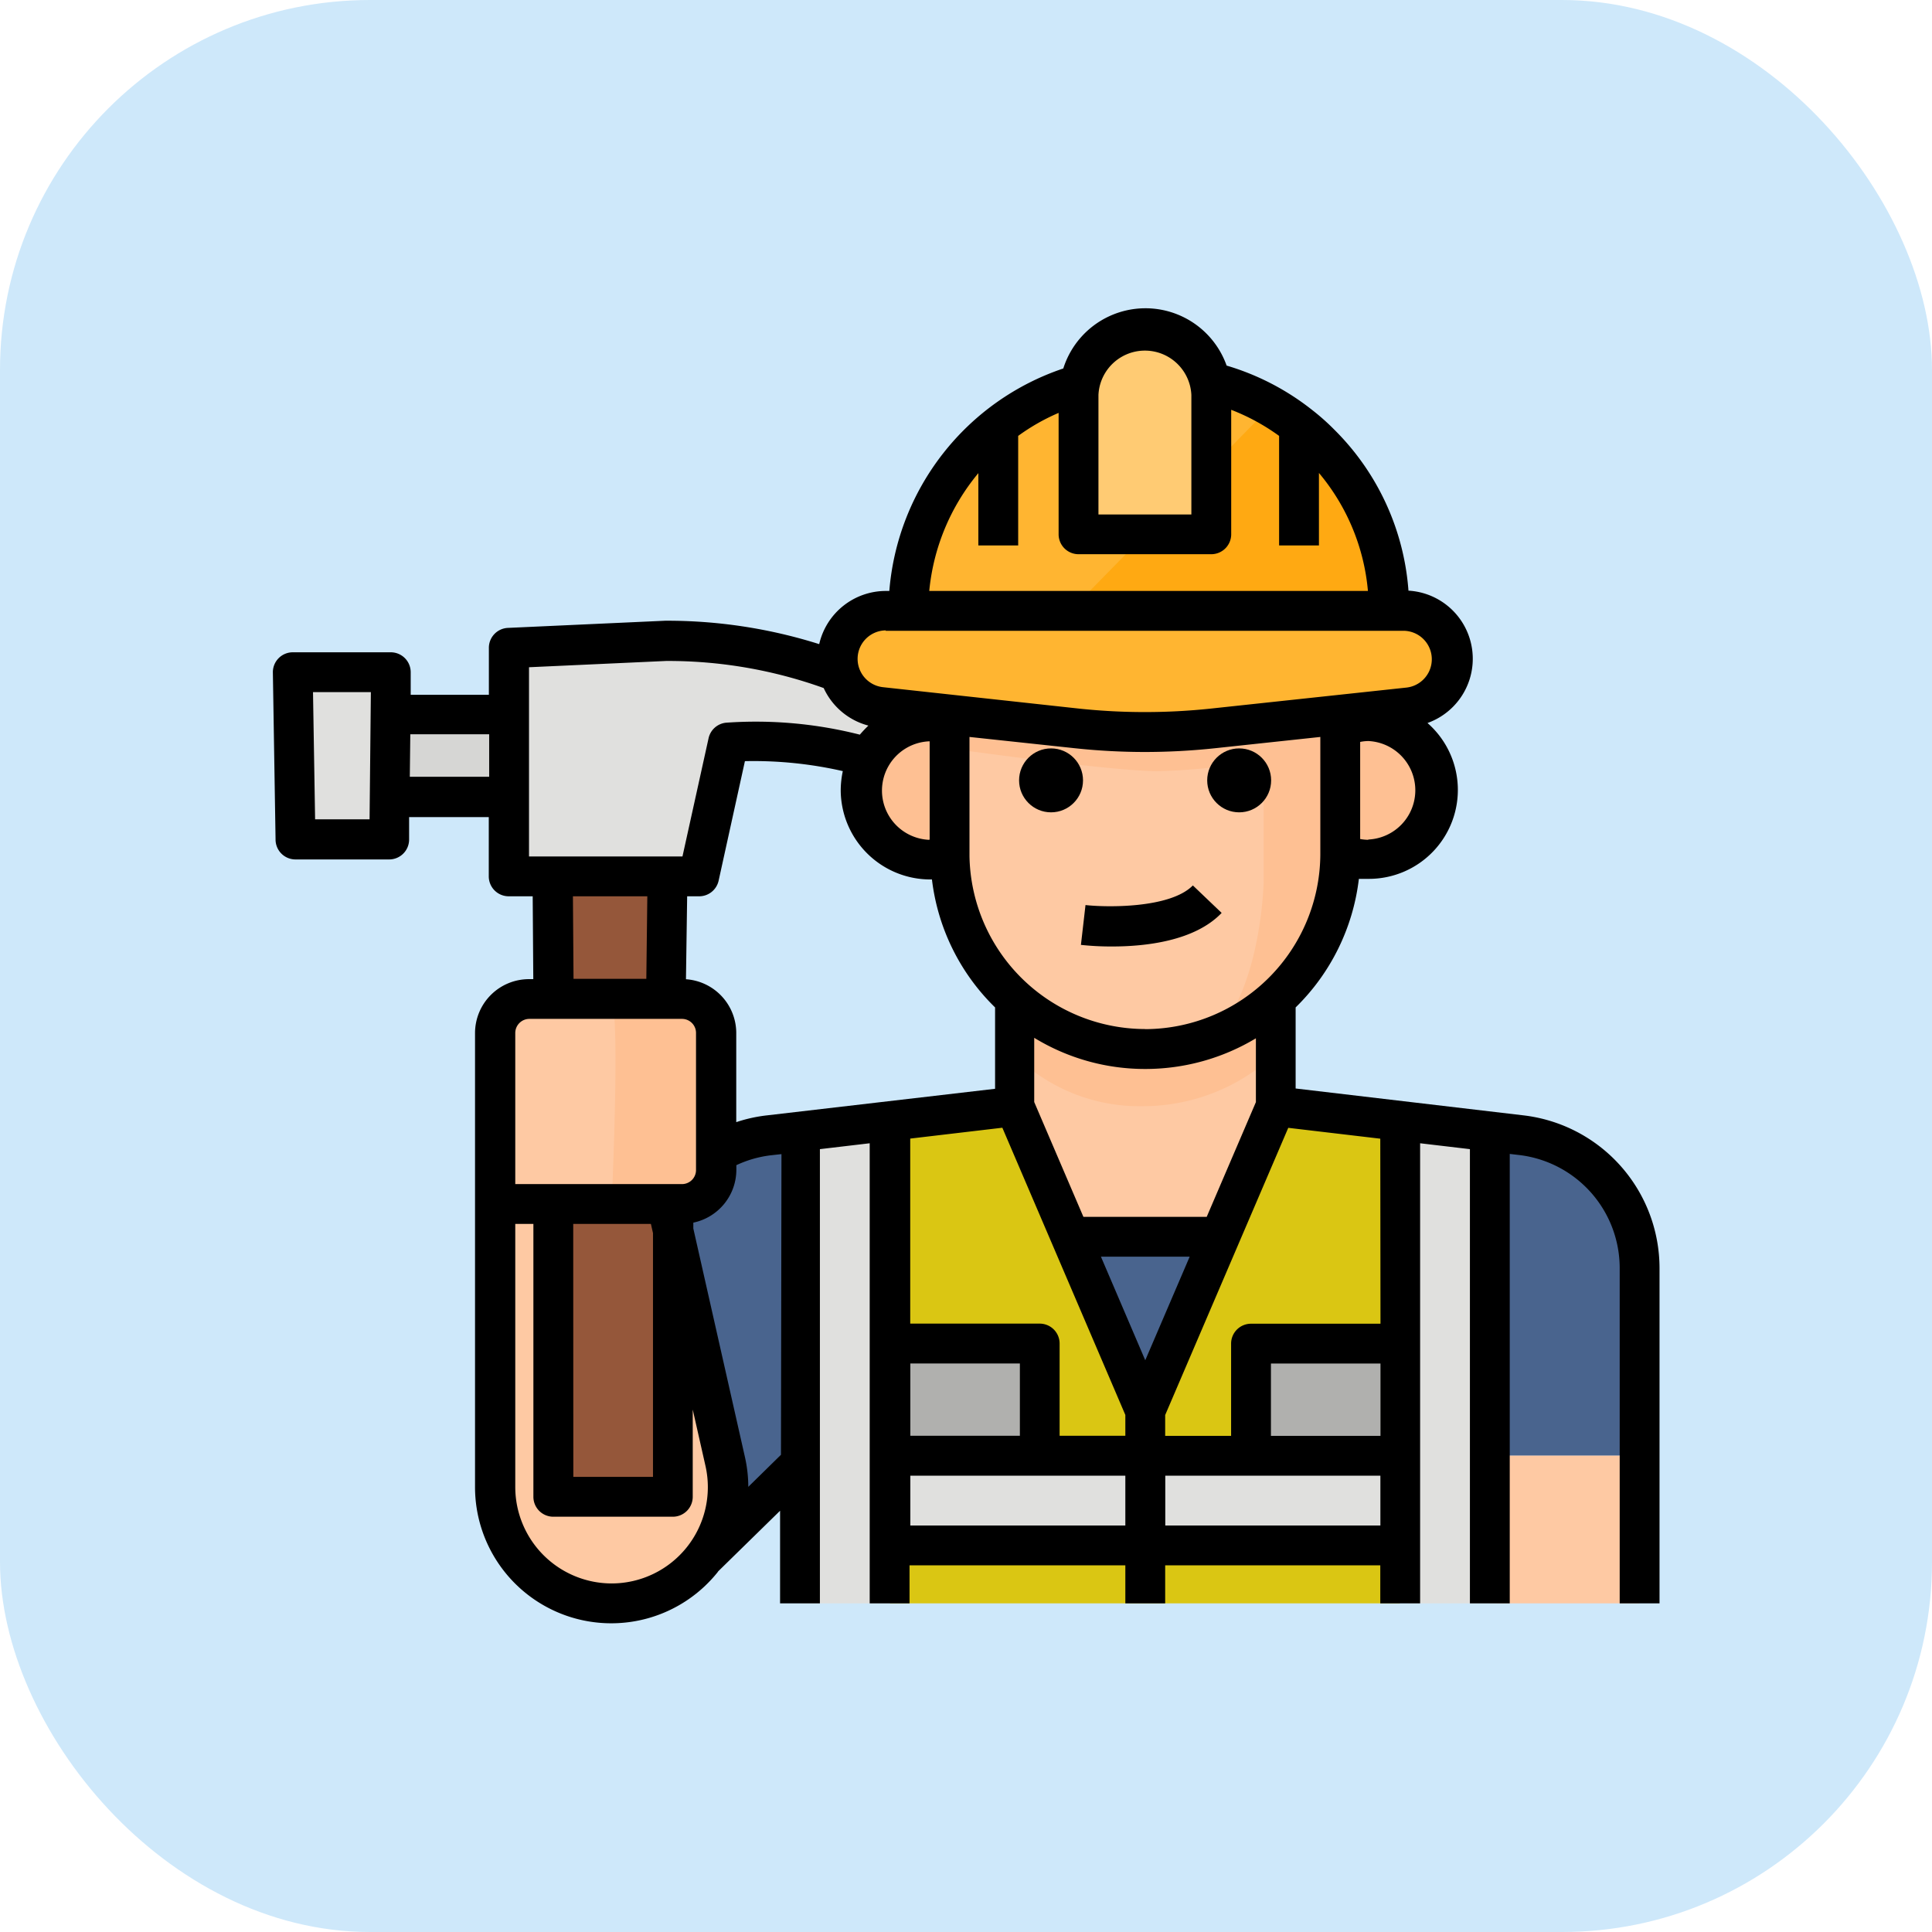 <svg xmlns="http://www.w3.org/2000/svg" viewBox="0 0 194 194"><defs><style>.cls-1t{fill:#cee8fa;}.cls-2t{fill:#49648e;}.cls-3t{fill:#fec9a3;}.cls-4t{fill:#dac613;}.cls-5t{fill:#e0e0de;}.cls-6t{fill:#b0b0ae;}.cls-7t{fill:#ffb531;}.cls-8t{fill:#ffa912;}.cls-9t{fill:#ffcb73;}.cls-10t{fill:#fec093;}.cls-11t{fill:#95573a;}.cls-12t{fill:#d6d6d4;}</style></defs><g id="Слой_2" data-name="Слой 2"><g id="Фон"><rect class="cls-1t" width="194" height="194" rx="37.15"/></g><g id="Заливка"><path class="cls-2t" d="M71.89,154.48s9.29-8.34,10.65-8.31,83.06,0,83.06,0l-1-22-4.55-6.91-12.15-3.67-19.83-2.53-12.62,29.46-15.21-29.46-23,2.91-4.1,1.16-2.42,4.95-3.71.8,5.84,25.86Z"/><polygon class="cls-3t" points="164.6 161 149.56 161 149.56 146.17 165.6 146.17 164.6 161"/><polygon class="cls-3t" points="52.07 100.49 68.48 100.31 71.89 103.72 72.23 116.92 68.07 122.12 70.67 140.54 73.09 151.68 71.89 156.43 62.58 161 56.48 159.91 50.56 153.59 49.74 148.42 49.74 103.72 52.07 100.49"/><polygon class="cls-4t" points="89.36 113.61 89.36 161 140.56 161 140.56 112.55 128.07 111.08 115.44 140.54 100.24 111.08 89.36 112.45 89.36 113.61"/><rect class="cls-5t" x="80.37" y="113.17" width="8.99" height="47.83"/><rect class="cls-5t" x="141.34" y="113.17" width="8.99" height="47.83"/><rect class="cls-5t" x="88.5" y="146.17" width="54.64" height="9.01"/><rect class="cls-6t" x="125.01" y="134.91" width="15.56" height="12.01"/><rect class="cls-6t" x="89.08" y="134.91" width="15.56" height="12.01"/><path class="cls-7t" d="M89.08,70.19l-4.21-1.36.51-5.92,3.56-1.57L92.5,49.86l12.14-11.48,4.11.76,3.4-6.14,5.86.74,3.49,4.64L128.07,42,134.58,47s2.26,6.57,3.45,6.27,2.53,6.34,2.53,6.34l3.77,3.12s1.48,4.29,1.35,4.73a27.44,27.44,0,0,1-1.94,2.77s-4.89,2.07-6.35,2.22-7.53,1.09-7.53,1.09l-13.58,1.65Z"/><path class="cls-8t" d="M127,41.41,107.47,61.34h33.09c.42,0-3.7-9.17-3.7-9.17L128.07,42Z"/><polygon class="cls-9t" points="109.61 35.7 114.2 33 117.09 34.35 121.2 35.7 121.2 54.07 108.3 54.77 108.75 36.25 109.61 35.7"/><polygon class="cls-2t" points="105.54 124.19 121.63 124.19 115.34 142.29 105.54 124.19"/><path class="cls-3t" d="M121.63,124.19c1.08-1.3,6.44-13.11,6.44-13.11V100.32l5.6-8.69.91-20.16-16,1.88L96.11,71.47,95.35,88l4.89,10.64s2.57,4,2.09,4.55-.48,7.85-.48,7.85L107,124.19Z"/><path class="cls-10t" d="M95.35,75.15s16.21,2.29,20.93,2.29a66.47,66.47,0,0,0,10.61-1.15V88.56s-.27,13.2-6.74,16.78l7.92-5.94s4.42-5.93,4.72-6.4,1.79-19.5,1.79-19.5v-2l-16,1.88L99.69,71.77H95.35l-4.5,1.09L88.5,76.18l-1.31,5.39,3.66,4.28,3.07,1.29s2-3.4,1.43-3.74,0-7.22,0-7.22Z"/><polygon class="cls-10t" points="134.58 73.5 139.46 73.29 143.13 76.93 144.33 82.72 140.56 85.53 135.32 86.8 134.58 73.5"/><path class="cls-10t" d="M102.33,103.23v3.15a17.92,17.92,0,0,0,12.42,4.7,19.53,19.53,0,0,0,12.89-4.87V102l-7.49,3.39-9.27-.43Z"/><path class="cls-10t" d="M61.42,100.39c.86,1.9,0,20.45,0,20.45l9.25.85a14.64,14.64,0,0,0,1.14-3.23c.08-1,0-16.51,0-16.51l-3.33-1.64Z"/><rect class="cls-11t" x="55.61" y="120.9" width="11.97" height="30.78"/><rect class="cls-11t" x="55.52" y="87.99" width="12.33" height="12.33"/><path class="cls-5t" d="M82.5,67.42,67.85,64.16H54.28l-3.19.77V71.5H39.6s.64-3.7,0-3.67-10.21,0-10.21,0V84.3h8.68L39.47,80l11.37.59s-.39,5.58-.39,6.17,18.43,1.55,18.43,1.55S73.36,73.67,74,73.77s11.59,2.1,11.59,2.1l3.8-2.58-1-2.62Z"/><path class="cls-12t" d="M39.47,71.91H50.71s-.22,8.1-.5,8.69-10.4.53-10.4,0S39.47,71.91,39.47,71.91Z"/></g><g id="Контур"><path d="M109,90.88l-.46,4a28.4,28.4,0,0,0,3.13.16c3.29,0,8.28-.52,11-3.37l-2.89-2.76C117.48,91.25,111,91.11,109,90.88Z"/><path d="M153,112l-22.9-2.7v-8.14a21.59,21.59,0,0,0,6.35-12.91c.32,0,.64,0,1,0a8.93,8.93,0,0,0,5.89-15.65,6.85,6.85,0,0,0-1.91-13.29,25.39,25.39,0,0,0-7.43-16.15,23,23,0,0,0-2.25-2,25.47,25.47,0,0,0-8.58-4.45,8.65,8.65,0,0,0-16.4.29A25.76,25.76,0,0,0,89.3,59.34h-.36a6.87,6.87,0,0,0-6.68,5.34,50.64,50.64,0,0,0-15.47-2.35L51,63.05a2,2,0,0,0-1.91,2v4.72H41.24l0-2.27a2,2,0,0,0-2-2H29.4a2,2,0,0,0-1.43.6,2,2,0,0,0-.57,1.43l.27,16.77a2,2,0,0,0,2,2l9.41,0h0a2,2,0,0,0,2-2l0-2.25h8V88a2,2,0,0,0,2,2h2.41l.06,8.32h-.44a5.42,5.42,0,0,0-5.41,5.41v45.61a13.68,13.68,0,0,0,24.36,8.53l.06-.09,6.21-6.08V161h4V115.39l5-.59V161h4v-3.82H113V161h4v-3.82h21.6V161h4V114.8l5,.59V161h4V115.87l.94.11a11.44,11.44,0,0,1,10.1,11.36V161h4V127.34A15.46,15.46,0,0,0,153,112ZM37.11,82.27l-5.47,0-.21-12.77h5.81Zm89,28.4-4.94,11.52H108.79l-4.94-11.53v-6.45A21.31,21.31,0,0,0,115,107.34a21.53,21.53,0,0,0,11.11-3.08ZM115,136.59l-4.45-10.4h8.91ZM68.88,98.33,69,90h1.16a2,2,0,0,0,2-1.57l2.64-12a40.29,40.29,0,0,1,9.83,1,9.53,9.53,0,0,0-.21,1.94,9,9,0,0,0,8.94,8.94l.22,0a21.52,21.52,0,0,0,6.34,12.85v8.17L77,112a15,15,0,0,0-3.07.68v-9A5.42,5.42,0,0,0,68.88,98.33Zm24.41-14a4.95,4.95,0,0,1,0-9.89h.06V84.3Zm21.67,19A17.67,17.67,0,0,1,97.35,86V74l10.55,1.13a66.51,66.51,0,0,0,7.06.38,66.84,66.84,0,0,0,7.07-.38L132.58,74V85.73A17.64,17.64,0,0,1,115,103.34Zm22.43-19a5.29,5.29,0,0,1-.81-.08V74.5a4.27,4.27,0,0,1,.81-.09,4.95,4.95,0,0,1,0,9.89ZM110.3,39.66a4.67,4.67,0,0,1,9.33,0v12H110.3ZM98.24,47.51v7.26h4v-11a20.79,20.79,0,0,1,4.06-2.31V53.65a2,2,0,0,0,2,2h13.33a2,2,0,0,0,2-2V41.15a21.22,21.22,0,0,1,4.81,2.62v11h4V47.49a21.35,21.35,0,0,1,4.92,11.85H93.31A21.72,21.72,0,0,1,98.24,47.51Zm-9.3,15.83h52a2.86,2.86,0,0,1,.31,5.7L121.6,71.15a62.71,62.71,0,0,1-13.28,0L88.64,69a2.86,2.86,0,0,1,.3-5.7ZM41.15,78l.05-4.27h7.92V78ZM53.12,67l13.77-.63a46.19,46.19,0,0,1,15.82,2.72,6.85,6.85,0,0,0,4.49,3.77,12.33,12.33,0,0,0-.86.91,42.42,42.42,0,0,0-13.44-1.2,2,2,0,0,0-1.75,1.56L68.53,86,53.12,86Zm4.41,23L65,90l-.1,8.29H57.59Zm-5.79,13.72a1.42,1.42,0,0,1,1.41-1.41H68.48a1.41,1.41,0,0,1,1.41,1.41v13.77a1.41,1.41,0,0,1-1.41,1.41H51.74Zm5.82,19.18h7.8l.21.92V148.3h-8ZM61.42,159a9.69,9.69,0,0,1-9.68-9.67V122.9h1.82v27.4a2,2,0,0,0,2,2h12a2,2,0,0,0,2-2v-8.76l1.28,5.66A9.67,9.67,0,0,1,61.42,159Zm17-12.92-3.28,3.22a13.76,13.76,0,0,0-.34-3l-5.18-22.94v-.59a5.43,5.43,0,0,0,4.32-5.3V117a11.28,11.28,0,0,1,3.53-1l1-.11Zm22.23-32.84L113,142.08v2.09h-6.6v-9.26a2,2,0,0,0-2-2h-13V114.33Zm-9.24,23.67h11v7.26h-11Zm0,16.27v-5H113v5Zm25.6,0v-5h21.6v5Zm10.61-9v-7.26h11v7.26Zm11-11.26h-13a2,2,0,0,0-2,2v9.26H117v-2.09l12.36-28.84,9.24,1.09Z"/><circle cx="105.54" cy="78.36" r="3.21"/><circle cx="124.43" cy="78.36" r="3.21"/></g></g></svg>